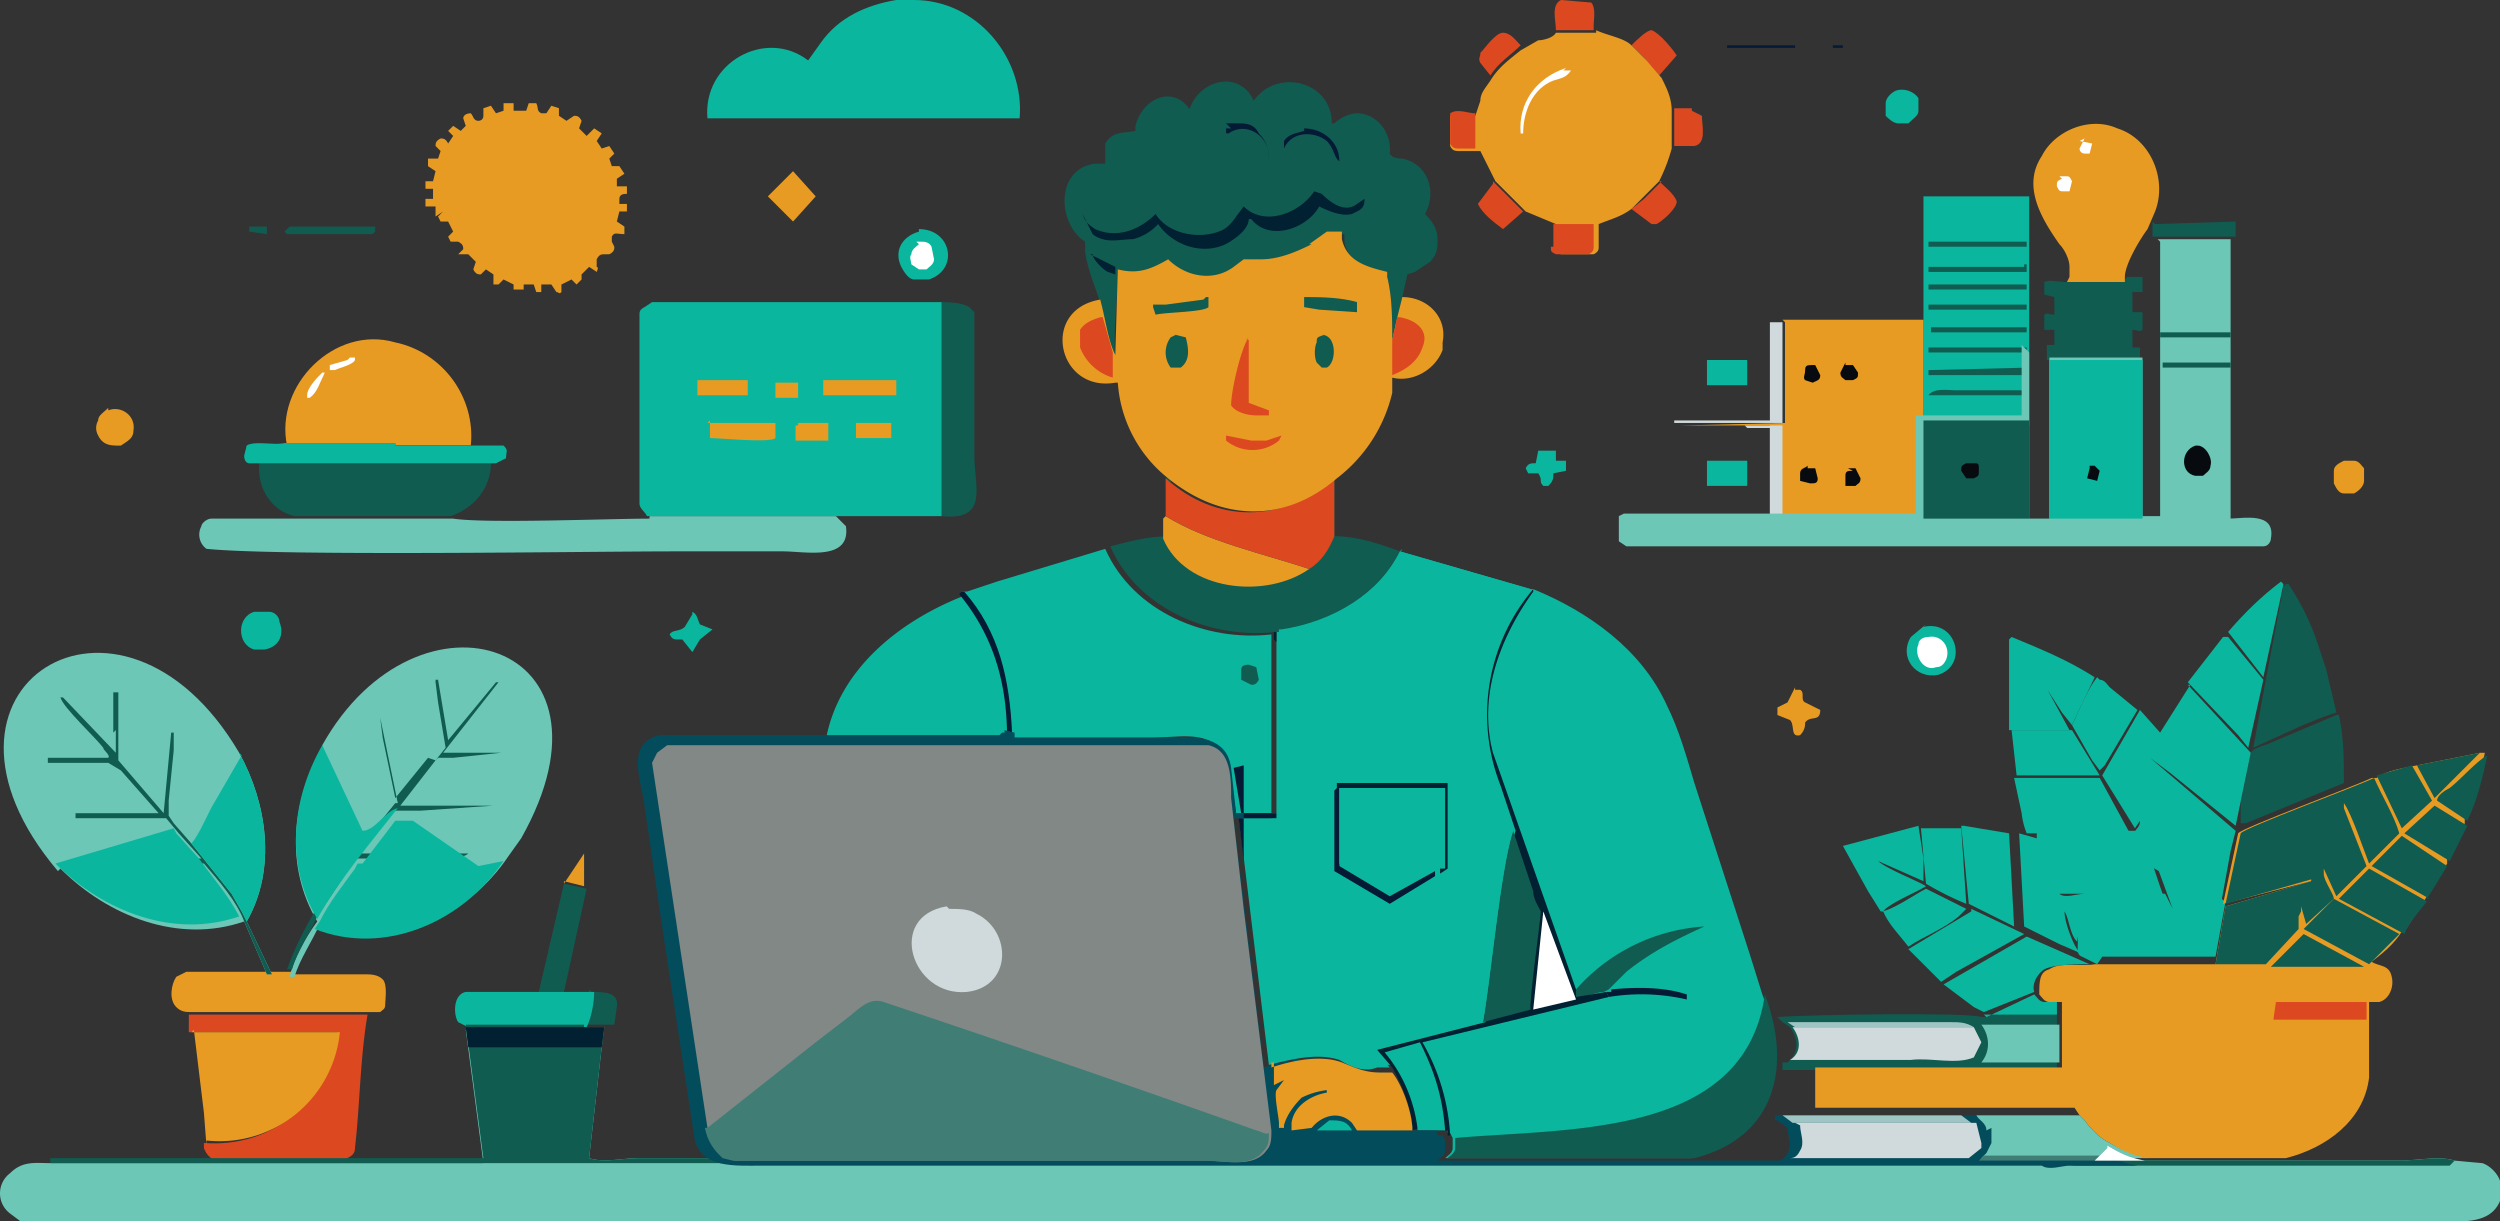 <svg xmlns="http://www.w3.org/2000/svg" data-name="Layer 1" viewBox="0 0 99.3 48.5"><rect x="0" y="0" width="99.3" height="48.5" fill="#333333" stroke="none"/><defs><linearGradient id="a" x1="1669.5" x2="1774.6" y1="-227.8" y2="-339.6" gradientTransform="matrix(.2 0 0 .2 -378.6 112.8)" gradientUnits="userSpaceOnUse"><stop offset="0" stop-color="#002136"/><stop offset="1" stop-color="#034c5c"/></linearGradient></defs><path d="M72.8 1.8h.4v.1h-.4v-.1Z" fill="#051a35"/><path d="M9.9 9h.7v.3l-.7-.1V9Z" fill="#105c51"/><path d="m22.4 35.1.8-1.2v1.3l-.8-.2Z" fill="#e89b23"/><path d="M68.6 1.8h2.7v.1h-2.7v-.1Z" fill="#051a35"/><path d="M61.5 17.9h.3v.4h.4v.4l-.5.1c0 .2 0 .3-.2.5h-.2c-.2-.2 0-.2-.2-.5h-.4l-.1-.2c.1-.2.2-.2.4-.2l.1-.5Zm-34 6.4c.2.1.2.3.3.5l.5.2-.5.4-.3.5-.4-.5h-.2c-.1 0-.2 0-.3-.2.1-.2.4-.1.6-.3l.3-.5Z" fill="#0ab79e"/><path d="M11.5 9h3.4v.2l-.1.1h-3.4l-.1-.1.2-.2Z" fill="#105c51"/><path d="M93.1 18.3h.4c.2 0 .3.2.4.3v.5c0 .2-.2.4-.4.5h-.4c-.2 0-.3-.2-.4-.4v-.5c0-.2.2-.3.4-.4Z" fill="#e89b23"/><path d="m59.2 3-.4-.5c-.1-.2 0-.2 0-.4.2-.2.6-.8.9-.8.3 0 .5.3.7.5-.4.4-.9.7-1.2 1.2Z" fill="#dc481f"/><path d="M67.8 14.3h1.6v1h-1.6v-1Zm0 4h1.6v1h-1.6v-1Zm7.5-14.7c.3-.1.7 0 .9.3v.5c0 .2-.2.3-.4.5h-.4c-.2 0-.4-.2-.5-.3v-.5c0-.2.2-.4.4-.5Z" fill="#0ab79e"/><path d="M23.5 39.4c.5 0 1.1 0 1 .6l-.1.7h-1.3c.2-.4.3-1 .3-1.4Z" fill="#105c51"/><path d="m67.2 4.4.4.2c0 .4.2 1.1-.3 1.2h-.8V4.3h.7Zm-7.9 2.8 1.2 1.2-.8.7c-.4-.3-.8-.6-1-1l.6-.8Zm5.5-5.4c.2-.2.6-.6.8-.6.3.1.8.7 1 1l-.7.8-.6-.7-.6-.6Zm1.1 5.4c.2.2.6.5.7.8 0 .3-.6.8-.8.9h-.2l-.8-.6.5-.4.7-.7Z" fill="#dc481f"/><path d="M71.3 27.4h.2c.2.1 0 .4.2.5l.6.3c0 .5-.4.2-.6.5 0 .1 0 .3-.2.5-.4.1-.2-.4-.4-.6l-.5-.2v-.3l.4-.2.3-.6Zm-67-11.1c.5-.2 1.1.2 1 .8 0 .3-.2.4-.5.6-.4 0-.7 0-.9-.4a.6.6 0 0 1 0-.6c0-.2.2-.3.4-.5Z" fill="#e89b23"/><path d="M10.3 24.3h.4c.2 0 .4.2.4.4.2.5 0 1-.6 1.1h-.4c-.7-.2-.7-1.3 0-1.5Z" fill="#0ab79e"/><path d="M61.8 1.2c0-.4-.2-1 .2-1.2l1.2.1c.2.2.1.7.1.9v.2h-1.6Z" fill="#dc481f"/><path d="m31.5 6.8.9 1-.9 1-1-1 1-1Z" fill="#e89b23"/><path d="m85.6 8.9 3.2-.1v.6h-3.3v-.6Z" fill="#105c51"/><path d="M66.4 16.7h3.9v-3.9h.5v4h-4.3v.1-.2Z" fill="#d0d9db"/><path d="M36.5 9.1c1.3 0 1.6 1.6.4 2h-.6c-.2 0-.4-.3-.5-.5-.3-.6 0-1.2.7-1.4Z" fill="#0ab79e"/><path d="M36.4 9.6h.2c.1 0 .3 0 .4.2l.1.5c0 .2-.2.3-.3.4h-.3l-.3-.2c0-.1-.1-.3 0-.4 0-.2.2-.3.3-.4Z" fill="#fff"/><path d="M76.4 24.9c1.3-.3 1.8 1.5.6 1.9-.9.2-1.6-.7-1.1-1.5l.6-.5Z" fill="#0ab79e"/><path d="M76.6 25.3c.5-.1.9.4.7.9-.1.2-.2.3-.4.3-.5.2-.9-.5-.7-.9 0-.2.2-.3.4-.3Z" fill="#fff"/><path d="m90.7 23.2-.8 3.7-1.4-1.8c.6-.7 1.3-1.4 2.1-2Zm-16 13c.4 0 1.4-.7 1.8-.9l1.6.8-.3.3c-.6.5-1.4.8-2 1.2-.3-.4-.8-.9-1-1.4Z" fill="#0ab79e"/><path d="m22.4 35.1.9.2-.9 4.1h-1l1-4.3Zm68.4-11.9h.1c.6.9 1 1.8 1.3 2.8L90 27l.7-3.7Z" fill="#105c51"/><path d="M76.3 32.9h1.6l.2 3a12 12 0 0 1-1.6-.8l-.2-2.2Zm7.1-5.9c.2 0 .3.2.4.3l1.1.9-1.3 2.2-.2.2-.3-.4-.8-1.4c.3-.6.6-1.4 1-1.9Zm-3.5 2h2.4l1.1 1.8h-3.3l-.2-1.8ZM78 32.8l1.8.3.2 3.7-1.8-.9-.3-3.1Zm.3 3.3 2.1 1-2.7 1.5-.6.4-.3-.3-1-1 2.5-1.5Zm-3.6.1-.5-.8-1-1.8 3-.8.2 1.3v.9l-1.8-.8c.3.3 1.6.8 1.9 1-.3.2-1.5.7-1.7 1Zm13.7-10.9h.1l1.4 1.7-.6 2.7-.4-.5-2-2.1 1.4-1.8Z" fill="#0ab79e"/><path d="m92.2 26 .2.6.4 1.7c-1 .3-2.4 1-3.3 1.4L90 27l2.1-1Z" fill="#105c51"/><path d="m80.8 39.4-2 .8-.4-.2-1.2-.9 3.3-1.9 2.5 1.1c-.5 0-1.4 0-1.8.2-.3.2-.5.6-.4.9Zm-59.4 0h2.2c0 .4-.1 1-.3 1.4h-4.7l-.4-.2c-.2-.3-.2-1.1.3-1.2h3Zm58.7-8.5h3.3l1.2 2.2h-4.1a3 3 0 0 1-.2-.8l-.3-1.4Zm-.2-5.6c1.2.5 2.2.9 3.3 1.6l-.9 1.9-.4-.5-.7-1.1-.2-.4 1.2 2.2h-2.4v-3.6Z" fill="#0ab79e"/><path d="M92.9 28.4c.2.9.2 1.8.2 2.7l-3.9 1.6H89v-.8l.4-2c.1-.2.6-.3.8-.4l2.6-1.1ZM37.3 12c.3 0 .9 0 1.2.2l.2.2v5.7c0 1.2.6 2.6-1.3 2.4V12Zm47.2-1h.6v.6h-.4v.8h.4v.7c-.1.1-.2 0-.4 0v.7h.3v.5h-3.7v-.6h.3v-.6h-.4v-.6c.1-.1.2 0 .4 0v-.7l-.4-.1v-.5c.2-.1.6 0 .8 0h2.3Z" fill="#105c51"/><path d="M11.7 38.7h2.8c.2 0 .5 0 .7.2.2.2.1.8.1 1 0 .2-.1.2-.2.3H7.6c-.2 0-.4 0-.6-.2-.3-.3-.2-.9 0-1.2l.4-.2h4.3Z" fill="#e89b23"/><path d="M7.5 40.3h7.1c-.3 1.7-.3 3.6-.5 5.3 0 .2-.1.3-.3.4l-.3.2H8.6c-.2-.2-.4-.3-.5-.6v-.2c2.7.2 4.9-1.6 5.3-4.4H7.5v-.7Z" fill="#dc481f"/><path d="M7.6 41h5.9a4.8 4.8 0 0 1-5.3 4.3v.2l-.1-1.3-.4-3.3Zm74.6-30v-.4c0-.3-.2-.7-.4-.9-.7-1-1.5-2.3-.7-3.5.5-1 1.9-1.6 3-1.1 1.3.4 2 2 1.5 3.3l-.3.7c-.3.4-.9 1.4-.9 1.9v.2h-2.3Z" fill="#e89b23"/><path d="m82.6 5.6.5.1-.1.4h-.2a.2.2 0 0 1-.2-.2l.2-.4ZM81.8 7h.2c.2 0 .2 0 .3.2l-.1.4H82c-.2 0-.2 0-.3-.2 0-.2 0-.2.2-.3Z" fill="#fff"/><path d="m78.9 40.4 1.9-.9c.1.1.2.3.4.3h.5v2.7H70.8v-.3h.2c.5-.4.4-1 .1-1.4l-.3-.2-.2-.2c1.1-.1 7.7-.2 8.1 0Z" fill="#105c51"/><path d="m78.9 40.4 1.9-.9c.1.1.2.3.4.3h.5v.5h-2.9Z" fill="#0ab79e"/><path d="M70.9 40.6h6.6c.3 0 .6 0 .9.2h-7.1l-.3-.2Z" fill="#9ec4c4"/><path d="M78.7 42.2c.4-.5.3-1.1 0-1.5h3.1v1.5h-3.1Z" fill="#6cc7b7"/><path d="m78.4 40.8.3.6-.3.6c-.7.3-1.7 0-2.5.1h-4.8c.5-.3.4-.9.1-1.3h7.1Z" fill="#d0d9db"/><path d="M11.4 17.7c-.5-2.4 1.9-4.8 4.3-4.1 1.9.4 3.2 2.2 3 4.1h-7.3Z" fill="#e89b23"/><path d="M13.9 14.2h.2v.1c-.1.2-.6.3-.8.4h-.2v-.2l.7-.2Zm-1.1.6h.1c-.2.4-.3.8-.6 1h-.1v-.1c0-.3.4-.7.6-.9Z" fill="#fff"/><path d="M15.7 17.7H20c.2.2.1.2.1.5l-.4.2h-.2c0 1-.7 1.8-1.6 2.1h-6.2c-.9-.2-1.5-1.1-1.4-2.1h-.4c-.1 0-.2-.1-.2-.3l.1-.4c.3-.2 1.1 0 1.5-.1h4.4Z" fill="#105c51"/><path d="M15.7 17.7H20c.2.2.1.2.1.5l-.4.2H9.9c-.1 0-.2-.1-.2-.3l.1-.4c.3-.2 1.1 0 1.5-.1h4.4Zm71.2 9.5 2.5 2.7-.6 2.9-2.6-2.1-.8-.6 3.4 2.9-.2.8-.4 2.2-2.8-1.6-.4-1-.2-.3c0-.2.2-.2.2-.5l-.2.3-1.3-2.1 1.5-2.6.8.9 1.2-1.9Zm-48.7-3.7h.2a8 8 0 0 1 1.8 5.6v.2H40l-.1.1H26.4h6.4c.5-2.8 2.9-4.7 5.4-5.7Z" fill="#0ab79e"/><path d="M38.2 23.5h.2a8 8 0 0 1 1.8 5.6v.2H40c0-2.1-.5-4-1.9-5.7Z" fill="#051a35"/><path d="m83.3 38.3-.6-.3c-.3-.1-.1-.5-.2-.8v.2c-.3-.3-.3-.9-.5-1.2 0 .4.3 1.2.5 1.5s0 .1 0 .1l-.7-.3-1.4-.7-.2-3.7.7.2V33h4c.5.8.7 1.7 1 2.5h-4.1c.2.2.7 0 1 0H86l.3.6-.7-1.9 2.8 1.6L88 38h-4.5Z" fill="#0ab79e"/><path d="M85.7 9.5h2.9v11.2h-2.8V9.6Z" fill="#6cc7b7"/><path d="M85.8 14.4h2.8v.2h-2.7v-.2Zm0-1.2h2.8v.2h-2.8v-.3Z" fill="#105c51"/><path d="M87 17.7h.3c.3 0 .6.5.5.8 0 .2-.2.3-.3.4h-.3c-.6-.1-.6-1 0-1.2Z" fill="#070b0f"/><path d="M25.8 20.5h7.4l.4.4c.2 1.4-1.6 1-2.5 1h-4.3c-3.4 0-15.6.2-18.6-.1a.7.7 0 0 1-.2-.9c0-.1.2-.3.4-.3H18c1.3.2 6.2 0 7.8 0Z" fill="#6cc7b7"/><path d="M76.4 12.8v-5h4.2v9.1h-4.2v-4Z" fill="#0ab79e"/><path d="M76.6 13.8h3.9v.2h-3.9v-.2Zm3.9 1.9h-3.9c.2-.3.8-.2 1-.2h3v.2Zm-3.9-.8v-.2l4-.1v.3h-4Zm3.8-4.4h.1v.3h-3.9v-.2h3.8Zm-3.8.8h3.9v.2h-3.9v-.2Zm0 .8h3.9v.2h-3.9V12Zm0 .9h3.9v.2h-3.8V13Zm.7-3.4h3.2v.2h-3.9v-.2h.7Z" fill="#105c51"/><path d="M35.7 0h.6c2.5 0 4.4 2.3 4.2 4.7H28.1c-.2-2.2 2.3-3.6 4-2.3l.5-.7c.7-1 1.8-1.5 3-1.7Z" fill="#0ab79e"/><path d="M46.3 19c2 1.8 4.6 1.8 6.7 0v2.3c.9 0 1.8.3 2.6.6a6 6 0 0 1-4.8 3.2h-.1v.3-.3c-2.6.3-5.5-.9-6.6-3.4.8-.2 1.5-.4 2.4-.4v-2.4Z" fill="#105c51"/><path d="M46.3 20.5c1.6 1 3.9 1.5 5.7 2.1-1.7 1.2-4.9.9-5.8-1.2v-.8Z" fill="#e89b23"/><path d="M46.3 19c2 1.8 4.6 1.8 6.7 0v2.3c-.2.5-.5 1-1 1.3-1.8-.6-4.1-1.1-5.7-2.1v-1.6Z" fill="#dc481f"/><path d="M17.3 8.6v-.4h-.4v-.3h.3v-.4h-.3v-.3h.3l.1-.4-.3-.2v-.3h.4l.1-.3-.2-.2c0-.1 0-.2.2-.3.1 0 .2 0 .3.2l.2-.3-.2-.2.2-.2.3.2.2-.2-.1-.3c0-.1.1-.2.3-.2.1.1.1.3.3.3 0 0 .2 0 .2-.2v-.3l.3-.1.2.3.3-.1v-.3h.4v.3h.5l.1-.3h.3c.1.2 0 .3.2.4h.2l.2-.3.3.1v.3l.3.2.3-.2c.1 0 .2 0 .3.2l-.1.3.3.3.3-.3.3.2-.2.3.2.3.3-.1.2.3-.2.2.1.3h.3l.2.3-.3.2v.3h.4v.3c-.1 0-.3 0-.3.2v.2h.3v.3h-.3l-.1.4.3.2v.3c-.3 0-.4-.1-.5.1v.2l.1.2c0 .1 0 .2-.2.3H24c-.1 0-.2 0-.3.2v.3c.1 0 0 .2 0 .2l-.3-.2-.3.3v.2l-.2.2-.2-.2-.4.2v.3c-.1.1-.1 0-.2 0l-.2-.3h-.4v.3h-.2l-.1-.3h-.4v.2h-.4v-.2l-.4-.2-.2.2h-.2v-.4l-.3-.2-.2.2c-.1 0-.2 0-.3-.2l.1-.3-.3-.3h-.4l.2-.2c0-.1 0-.2-.2-.3h-.3l-.1-.2.2-.2-.2-.4h-.3l-.1-.2.2-.2Zm53.5 4.1h5.6v7.8h-6.1v-3.6h-3.7.1l4.2-.1v-4Z" fill="#e89b23"/><path d="M73.3 14.5h.3l.2.3c0 .2 0 .2-.2.3h-.3c-.1-.1-.2-.1-.2-.3l.2-.4Zm-1.5 0h.3l.2.4c0 .2-.1.2-.3.3l-.3-.1c-.1-.1 0-.2 0-.4s.1-.2.3-.2Zm0 4.1h.3l.1.4c0 .2-.1.2-.3.2l-.4-.1v-.3c0-.2.2-.2.3-.3Zm1.6 0h.3l.2.4c0 .2-.1.2-.2.3h-.4v-.4c0-.2.1-.2.3-.2Z" fill="#070b0f"/><path d="M69.3 16.9h1.5v3.7h-.5V17h-.9Z" fill="#d0d9db"/><path d="M63.4 1v.2c.4.2 1.1.3 1.4.6l.6.6.6.7c.2.4.4.8.4 1.3h.7-.7v1.5a7 7 0 0 1-.5 1.3l-1.1 1.1c-.4.3-.8.4-1.3.6v.9c0 .1 0 .2-.2.3H62c-.2-.1-.2-.1-.2-.3v-.9l-1.2-.5-1.2-1.2-.6-1.2H58c-.2 0-.3 0-.4-.2V4.6h1l.2-.6c0-.3.2-.5.4-.8.3-.5.7-.8 1.2-1.2l.7-.4c.2 0 .6-.1.7-.3h1.6v-.2Z" fill="#e89b23"/><path d="M62.1 2.8h.3c-.2.3-.4.3-.7.4-.8.3-1.2 1.2-1.2 2.1h-.1c0 .1 0 0 0 0-.1-1.2.6-2.2 1.8-2.6Z" fill="#fff"/><path d="M58.2 5.9H58c-.2 0-.3 0-.4-.2V4.5c.3-.2.7 0 1 0v1.4h-.5Zm3.5 3.9v-.9h1.6v.9c0 .1 0 .2-.2.3h-1.3c-.2-.1-.2-.1-.2-.3Z" fill="#dc481f"/><path d="m38.4 23.5 1.2-.4 4.3-1.3c1.1 2.5 4 3.7 6.6 3.4v7.1h-1.4l-.3-1.8c0-.3-.2-.5-.3-.7-.6-.8-1.8-.5-2.7-.5h-5.6v-.2c-.1-2.1-.5-4-1.9-5.6Z" fill="#0ab79e"/><path d="m49.6 26.4.3.1.1.5c-.1.2-.2.2-.3.2l-.4-.2v-.4c0-.2.2-.2.4-.2Z" fill="#105c51"/><path d="M80.6 14v6.6h.8v-6.9.5h3.7v6.3h3.4v-.2.3c.6 0 1.9-.3 1.7.8 0 .1-.1.3-.3.3H64.6l-.3-.2v-1l.2-.1h11.6v-3.9h4.2v-2.8Z" fill="#6cc7b7"/><path d="M76.4 16.7h4.2v3.9h-4.2v-3.9Z" fill="#105c51"/><path d="M78.2 18.4h.2c.2 0 .2 0 .2.3 0 .2 0 .2-.2.3h-.3l-.2-.3c0-.2 0-.2.2-.3Z" fill="#070b0f"/><path d="M85.1 14.3v6.3h-3.7v-6.3h3.7Z" fill="#0ab79e"/><path d="M83 18.5h.2l.2.2-.1.4-.4-.1.1-.4Z" fill="#070b0f"/><path d="M2.3 34.6c-6.2-7.3 2.5-12.7 7.2-4.7 1.1 2 1.5 4.6.3 6.7l1 2.1h-.2l-.9-2.1c-2.6.9-5.4-.2-7.3-2.1Z" fill="#6cc7b7"/><path d="M4.5 29.1v-1.6h.2v2.7l1.8 2.1.3-3.2h.1v.7l-.2 2v.6l.2.3.7.8 1.6 2 .4.7.2.4 1 2.1h-.2l-.9-2.1c-.3-.8-1-1.6-1.6-2.3h-3c.1-.2.6-.2.8-.2H8l-.9-1-.5-.6H3v-.2h3.3l-1.5-1.7-.5-.3H1.9v-.2h2.4c.1-.1-.2-.3-.2-.4-.3-.4-1.6-1.6-1.7-2h.1l2.1 2.2V29Z" fill="#105c51"/><path d="M9.5 29.9c1.1 2 1.5 4.6.3 6.7l-.2-.4-.4-.7-1.6-2c.3-.3.7-1.3.9-1.6L9.6 30ZM7 33.1l.9 1H5h2.9c.5.7 1.2 1.5 1.6 2.3-2.6.9-5.4-.2-7.3-2.1l4.7-1.4Z" fill="#0ab79e"/><path d="M12.8 29.6c3.8-6.8 12.3-4.1 7.9 3.7l-.5.7c-1.6 2.4-4.7 3.8-7.5 2.7-.3.7-.8 1.4-1 2.1h-.2c.2-.8.6-1.5 1.1-2.2-1.3-2.2-1-4.8.2-6.9Z" fill="#6cc7b7"/><path d="m17.3 30.2.4-.5-.3-1.8-.1-.8V27h.1l.4 2.4 1.9-2.3h.1l-2.2 2.8h2.3c0-.1 0 0 0 0l-1.9.2h-.6l-.1.1-1.4 1.8h3.7c0-.1 0 0 0 0l-2.9.2h-1.1l-1.3 1.7h4.3c-.2.2-.8.2-1 .2h-3.5l-.1.2-1.4 2.1c-.3.7-.8 1.4-1 2.1h-.2c.9-2.5 2.6-4.5 4.3-6.6h.1l-.7-3.4.1.8.5 2.4 1.3-1.6Z" fill="#105c51"/><path d="m12.8 29.6 1.6 3.4c.5 0 .9-.8 1.4-.9-1.1 1.4-2.3 2.8-3.2 4.4-1.3-2.2-1-4.8.2-6.9Z" fill="#0ab79e"/><path d="M12.7 36.6c.4-.8.9-1.4 1.4-2.1l.1-.2h4.5-4.3l1.3-1.7h1.1-.4l2.6 1.8 1-.2c-1.6 2.4-4.7 3.8-7.5 2.7Z" fill="#0ab79e"/><path d="M47.2 4.5c.3-1.3 2-1.8 2.6-.5.9-1.3 3.1-.8 3.1.9h.1c.2-.2.6-.4.9-.4.8 0 1.4.8 1.3 1.6.1.2.4.2.5.2 1 .2 1.4 1.3.9 2.2.3.3.5.6.5 1 0 .3 0 .6-.3.9l-.6.4-.3.1-.2.9-.2.8-.2 1c0-.9 0-1.8-.2-2.6v-.2h-.3c-.6-.1-1.3-.5-1.4-1.2v-.3h-.6l-.7.5c-.9.4-1.8.7-2.7.6l-.4.3c-.8.5-2 .4-2.6-.3-.7.4-1.2.6-2 .4 0 1.1-.2 2.3-.1 3.4-.3-.7-.4-1.5-.6-2.2-.2-.6-.5-1.3-.6-2v-.4c-1.1-.7-1.2-2.9.4-3.1h.4v-.8c.3-.5.7-.4 1.2-.5V5c.3-1.2 1.7-1.7 2.3-.4Z" fill="#105c51"/><path d="m43.3 10.1 1 .5v.3l-.3-.1c-.2-.1-.6-.5-.6-.7Z" fill="#012031"/><path d="M48.7 4.9h.4c.4 0 .7 0 .9.4.3.3.4.6.4 1v-.1c0-.8-.9-1.4-1.6-.9h-.1v-.2h.2Zm3.1.2c.7 0 1.4.5 1.4 1.3-.2-.1-.2-.5-.5-.8-.5-.4-1.4-.4-1.7.3v-.3c.2-.3.5-.3.8-.4Z" fill="#051a35"/><path d="M52.5 7.7c.3.3.9.8 1.4.4l.3-.2c0 .3-.1.4-.3.5l-.2.1c-.4.1-.9-.1-1.3-.3-.5.9-2 1.4-2.7.5h-.1c0 .3-.3.6-.6.8-.9.7-2.3.4-3-.6a2 2 0 0 1-1 .6c-.5 0-1.1.2-1.6-.2l-.4-.8c.1.3.2.4.5.6.9.4 1.8 0 2.4-.6.5.8 1.7 1 2.5.7.3-.1.5-.3.7-.6l.3-.4c.8.8 2.2.3 2.8-.6Z" fill="#012031"/><path d="M25.8 20.5h-.1c-.1-.2-.3-.3-.3-.5v-7.5c0-.1 0-.2.2-.3l.3-.2h11.5v8.5H25.9Z" fill="#0ab79e"/><path d="M30.7 15.2h1v.6h-.9v-.6Zm1 1.6h1.2v.7h-1.3v-.6h.1v-.1Zm2.3 0h1.4v.6H34v-.6Zm-6.3-1.7h2v.6h-2V15Zm.4 1.7h2.7v.6c-.2.2-2.2 0-2.6 0v-.7Zm4.7-1.7h2.8v.6h-2.9v-.6h.2ZM52 9.7l.7-.5h.6v.3c.2.9 1 1.1 1.8 1.3v.2c.2.8.2 1.7.2 2.5l.2-.9.2-.8c1 0 1.8.8 1.6 1.8v.3c-.3.8-1.2 1.3-2 1.1v.6a6 6 0 0 1-2.2 3.4c-2.1 1.8-4.6 1.7-6.7 0a5.3 5.3 0 0 1-2-3.8h-.1c-2.3.4-3-2.9-.6-3.3.2.7.3 1.6.6 2.2l.1-3.4c.8.2 1.3 0 2-.4.7.7 1.8.9 2.6.3l.4-.3h.7c.7 0 1.4-.3 2-.6Z" fill="#e89b23"/><path d="m48.7 17.3 1 .2h.6l.6-.2-.1.2c-.6.5-1.5.5-2.1 0v-.1Z" fill="#dc481f"/><path d="m46.7 13.3.4.1c.1.4.2.9-.2 1.2h-.4a1 1 0 0 1 0-1.2Zm5.8 0c.6 0 .6 1.1.2 1.3h-.2l-.2-.2c-.1-.2-.1-.6 0-.8 0-.2 0-.2.3-.3Zm-.8-1.5c.7 0 1.5 0 2.2.2v.4l-1.5-.1-.6-.1v-.4Zm-3.8 0h.1v.4c-.2.2-1.7.2-2.1.3l-.1-.3v-.1h.5l1.5-.2Z" fill="#105c51"/><path d="M49.5 13.5h.1V16l.8.3v.2h-.5c-.3 0-.8-.1-1-.4 0-.6.4-2.3.7-2.7Zm6.1-.9c.6.1 1.2.5.9 1.2-.2.6-.7.9-1.2 1.1v-1.4l.2-.9Zm-11.8 0 .4 1.4v1a2 2 0 0 1-1.3-1.2v-.7c.2-.3.5-.4.8-.5Z" fill="#dc481f"/><path d="M98.5 29.9h.2c-.2.9-.4 1.8-.8 2.6v.2l-.7 1.4v.2l-.8 1.3-.9 1.4h-.1c-.3.5-.8.9-1.2 1.2.3.2.7.1.8.6.1.4-.1.9-.5 1h-.4v3c-.2 1.7-1.7 2.8-3.3 3.2h-5.5c-.6 0-1-.3-1.5-.6-.4-.2-.7-.5-1-.9l-.2-.2-.2-.3H72.1v-1.6h9.8v-2.6h-.5c-.2 0-.3-.2-.4-.3 0-.5 0-.9.4-1 .4-.3 1.3-.1 1.8-.2H88l.4-2.3 3.4-1-3.5.9.6-2.8c.1-.2 4.7-1.9 5.3-2.2h.2c.4-.3 1.1-.4 1.6-.5l2.5-.5Z" fill="#e89b23"/><path d="m98.5 29.9-1.8 1.8-.7-1.3 2.5-.5Zm-.5 2.7-1.2-.8c0-.2.3-.4.5-.5.4-.3 1.1-1.1 1.5-1.3-.2.9-.4 1.8-.8 2.6Zm-6.5 4.5 2.4 1.3h-3.7l1.3-1.3Z" fill="#105c51"/><path d="M90.4 39.8H94v.7h-3.7l.1-.7Z" fill="#dc481f"/><path d="m97.3 34.2-1.8-1.1 1.2-1.1 1.3.8-.7 1.4Zm-1.5-3.8.8 1.4-1.2 1.1-1-2.1 1.4-.4Zm.7 5.3-2.3-1.3 1.2-1.2 1.8 1.2-.8 1.3Zm-1 1.4-2.6-1.4 1.2-1.2 2.3 1.3c-.3.4-.7.8-.9 1.3Zm-1.4 1.2-2.6-1.4 1.2-1.2 2.6 1.4-1.2 1.2Z" fill="#105c51"/><path d="m91.9 34.9-3.5 1 .6-2.8c.1-.2 4.7-1.9 5.3-2.2.3.7.8 1.5 1 2.2l-1.2 1.2c-.2-.5-.7-2-1-2.4v.2l.9 2.3-1.2 1.2-.5-1.1v.2c0 .3.4.8.4 1l-1.1 1-.2-.7v.2l-.1.2v.5L90 38.3h-2l.4-2.3 3.4-1v-.1Z" fill="#105c51"/><path d="M23.2 40.8h.8l-.1.8-.5 4.4c.6.2 1.3 0 2 0h3.2c.6.4 1.4.2 2 .2h46c.9-.2 3.3 0 4.3 0h3.5-1.9l-1.1-.1h13.9c.7 0 1.6-.2 2.2 0l1.1.1c.3.1.6.4.7.7v.8c-.4 1-1.7.8-2.6.8H93c-23.2 0-69.2.2-92.2 0l-.4-.3a1 1 0 0 1 0-1.6c.5-.5 1-.4 1.6-.4h17.2l-.7-5.3h4.7Z" fill="#6cc7b7"/><path d="M81.4 46.1h13.9c.7 0 1.6-.2 2.2 0l-.2.2H76.5h7.8-1.9l-1.1-.1Zm-58.2-5.3h.8l-.1.8-.5 4.4c.6.2 1.3 0 2 0h3.2c.6.4 1.4.2 2 .2H50 2V46h17.2l-.7-5.3h4.7Z" fill="#105c51"/><path d="M23.2 40.8h.8l-.1.8h-5.3l-.1-.8h4.7Z" fill="#012031"/><path d="m55.6 21.9 5.2 1.5h.1c2.2.9 4.3 2.4 5.3 4.6.5 1 .8 2.1 1.1 3.1l2.2 6.8.5 1.6c1.1 2.9.4 5.7-2.8 6.5h-9.8c.1-.1.3-.2.3-.4v-.4l-.1-.2h-.1v-.2h-1.2c0-.1-.2 0-.2 0 0-.8-.4-1.8-.8-2.5h-.5c-.5.2-1 0-1.5-.3-.9-.3-2 0-2.8.2l-1.2-9.9h1.5v-.9.7V25h.1c2-.3 3.9-1.4 4.8-3.2Z" fill="#0ab79e"/><path d="M64 39.3c1-.1 2.1-.1 3 .2v.2a8 8 0 0 0-3.1-.1l-.1-.2h.2Z" fill="#051a35"/><path d="M62.6 39.3a7.4 7.4 0 0 1 5.1-2.5c-1.1.5-2.1 1-3.1 1.8l-.7.7-.2.1c-.3 0-.9.3-1.2.2v-.3Zm7.5.2c1.1 2.9.4 5.7-2.8 6.5h-9.8c.1-.1.3-.2.3-.4v-.4c4.5-.4 11.5 0 12.3-5.7Z" fill="#105c51"/><path d="M60.8 23.4h.1v.1c-1.3 1.8-2.2 4.1-1.6 6.4l3.3 9.4v.3l1.2-.2.1.2-7.4 1.8a8.3 8.3 0 0 1 1.1 3.7h-.1v-.2h-1.2c0-.1-.2 0-.2 0 0-.8-.4-1.8-.8-2.5l-.6-.7 4.3-1.1c.3-1.6.7-6.1 1.2-7.6l-.6-1.8a7.7 7.7 0 0 1 1.3-7.8Z" fill="#012031"/><path d="m61.3 36.2 1.3 3.5-1.7.4.4-3.9Z" fill="#fff"/><path d="M56.3 44.8a5.8 5.8 0 0 0-1.3-3l1.4-.4c.6 1.2.9 2.2 1 3.5h-1.1v-.1Z" fill="#0ab79e"/><path d="m60.1 33 .8 2.4c0 .3.2.6.3.8 0 .3-.5 3.8-.4 3.9l-1.9.5c.3-1.6.7-6.1 1.2-7.6Z" fill="#105c51"/><path d="m55.6 21.9 5.2 1.5a7.7 7.7 0 0 0-1.3 7.8l.6 1.8c-.5 1.5-.9 6-1.2 7.6l-4.3 1.1.6.7h-.5c-.5.2-1 0-1.5-.3-.9-.3-2 0-2.8.2l-1.2-9.9h1.5v-.9.7-7.1h.1c2-.3 3.9-1.4 4.8-3.2Z" fill="#0ab79e"/><path d="M53.1 31.3h.1v3.1l2 1.2 1.8-1v.2l-1.8 1.1-2.2-1.3v-3.2Z" fill="#051a35"/><path d="M50.6 25.4v-.3h.1v7.4-.9.7-6.8Zm2.5 5.9v-.2h4.4v3.4l-.3.2v-.2h.2v-3.2h-4.2Z" fill="#012031"/><path d="M53.2 31.3h4v3.1H57l-1.8 1.1-2-1.2v-3.1Z" fill="#0ab79e"/><path d="M40.3 29.1v.2h5.6c1.1 0 2.8-.3 3 1.2l.2 1.8h1.4v-.7.9H49l1.2 9.9c.9-.3 2-.5 2.8-.2.5.2.9.4 1.5.4h.5c.4.5.8 1.6.8 2.3h1.3v.2h.2l.1.2v.4c0 .2-.2.3-.3.4h13.5c.2 0 .3-.1.4-.3.2-.3 0-.7 0-1l-.4-.3h-.1v-.2H82l.2.3.2.2c.3.4.6.7 1 .9.5.3.9.5 1.5.6h.2-4c.3.2.8 0 1.1 0h1.9-53.9c-1 0-2.3.1-2.6-1l-1.3-8.5-.7-4.8c-.1-.9-.8-2.5.6-2.8h13.5l.1-.1h.1V29Z" fill="url(#a)"/><path d="M52.8 44.5c.4 0 .7 0 .9.4h-1.4l.5-.4Z" fill="#0ab79e"/><path d="m49 30.5.3 1.8h1.4v-.7.9h-1.5l.2 1.7v.3-4.1Z" fill="#051a35"/><path d="M70.9 44.3h7l.4.3h-7.1l-.4-.3Z" fill="#9ec4c4"/><path d="M78.9 44.9c0-.3-.3-.4-.4-.6h4.1l.2.2c.3.4.6.7 1 .9.5.3.9.5 1.5.6h.2-6.8l.2-.2.2-.4v-.6Z" fill="#6cc7b7"/><path d="M83.7 45.5c.5.3.9.5 1.5.6h.2-6.8l.2-.2h4.6l.3-.3Z" fill="#407d74"/><path d="M83.7 45.5c.5.3.9.5 1.5.6h-2l.2-.2.3-.3Z" fill="#fff"/><path d="M71.3 44.6h7.2l.2.8v.2l-.5.4h-7.1c.2 0 .3-.1.4-.3.2-.3 0-.7 0-1Z" fill="#d0d9db"/><path d="M50.5 42.4c.9-.3 2-.5 2.8-.2.5.2.9.4 1.5.4h.5c.4.5.8 1.6.8 2.3h-2.2l-.2-.3c-.5-.5-1.2-.3-1.6.2l-.8.1v-.3c.1-.7.8-1.1 1.4-1.2v-.1a3 3 0 0 0-1 .3c-.3.3-.6.7-.7 1.1v.1h-.2v-.2c0-.2-.2-1.1-.1-1.3l.3-.4-.4.2v-.9h-.1Z" fill="#e89b23"/><path d="m28.1 44.8-2.2-14.5.2-.4.4-.3H48c.9.2.9 1.3.9 2.1l.5 4.4 1.1 8.8c0 .3 0 .6-.2.8-.5.7-1.6.4-2.4.4H29.2l-.4-.1-.2-.2a2 2 0 0 1-.5-1Z" fill="#818885"/><path d="M37.7 36.1c.4 0 .8 0 1.1.2 1.4.7 1.4 2.9-.4 3.1-2.2.2-3.2-3-.8-3.4Z" fill="#d0d9db"/><path d="m28.1 44.8 4.3-3.4 1.3-1c.4-.3.8-.8 1.4-.6a864 864 0 0 1 14.8 5.1c.1 0 .4.2.5.1 0 .3 0 .5-.2.7-.5.7-1.6.4-2.4.4H29.1l-.4-.1-.2-.2a2 2 0 0 1-.5-1Z" fill="#407d74"/></svg>